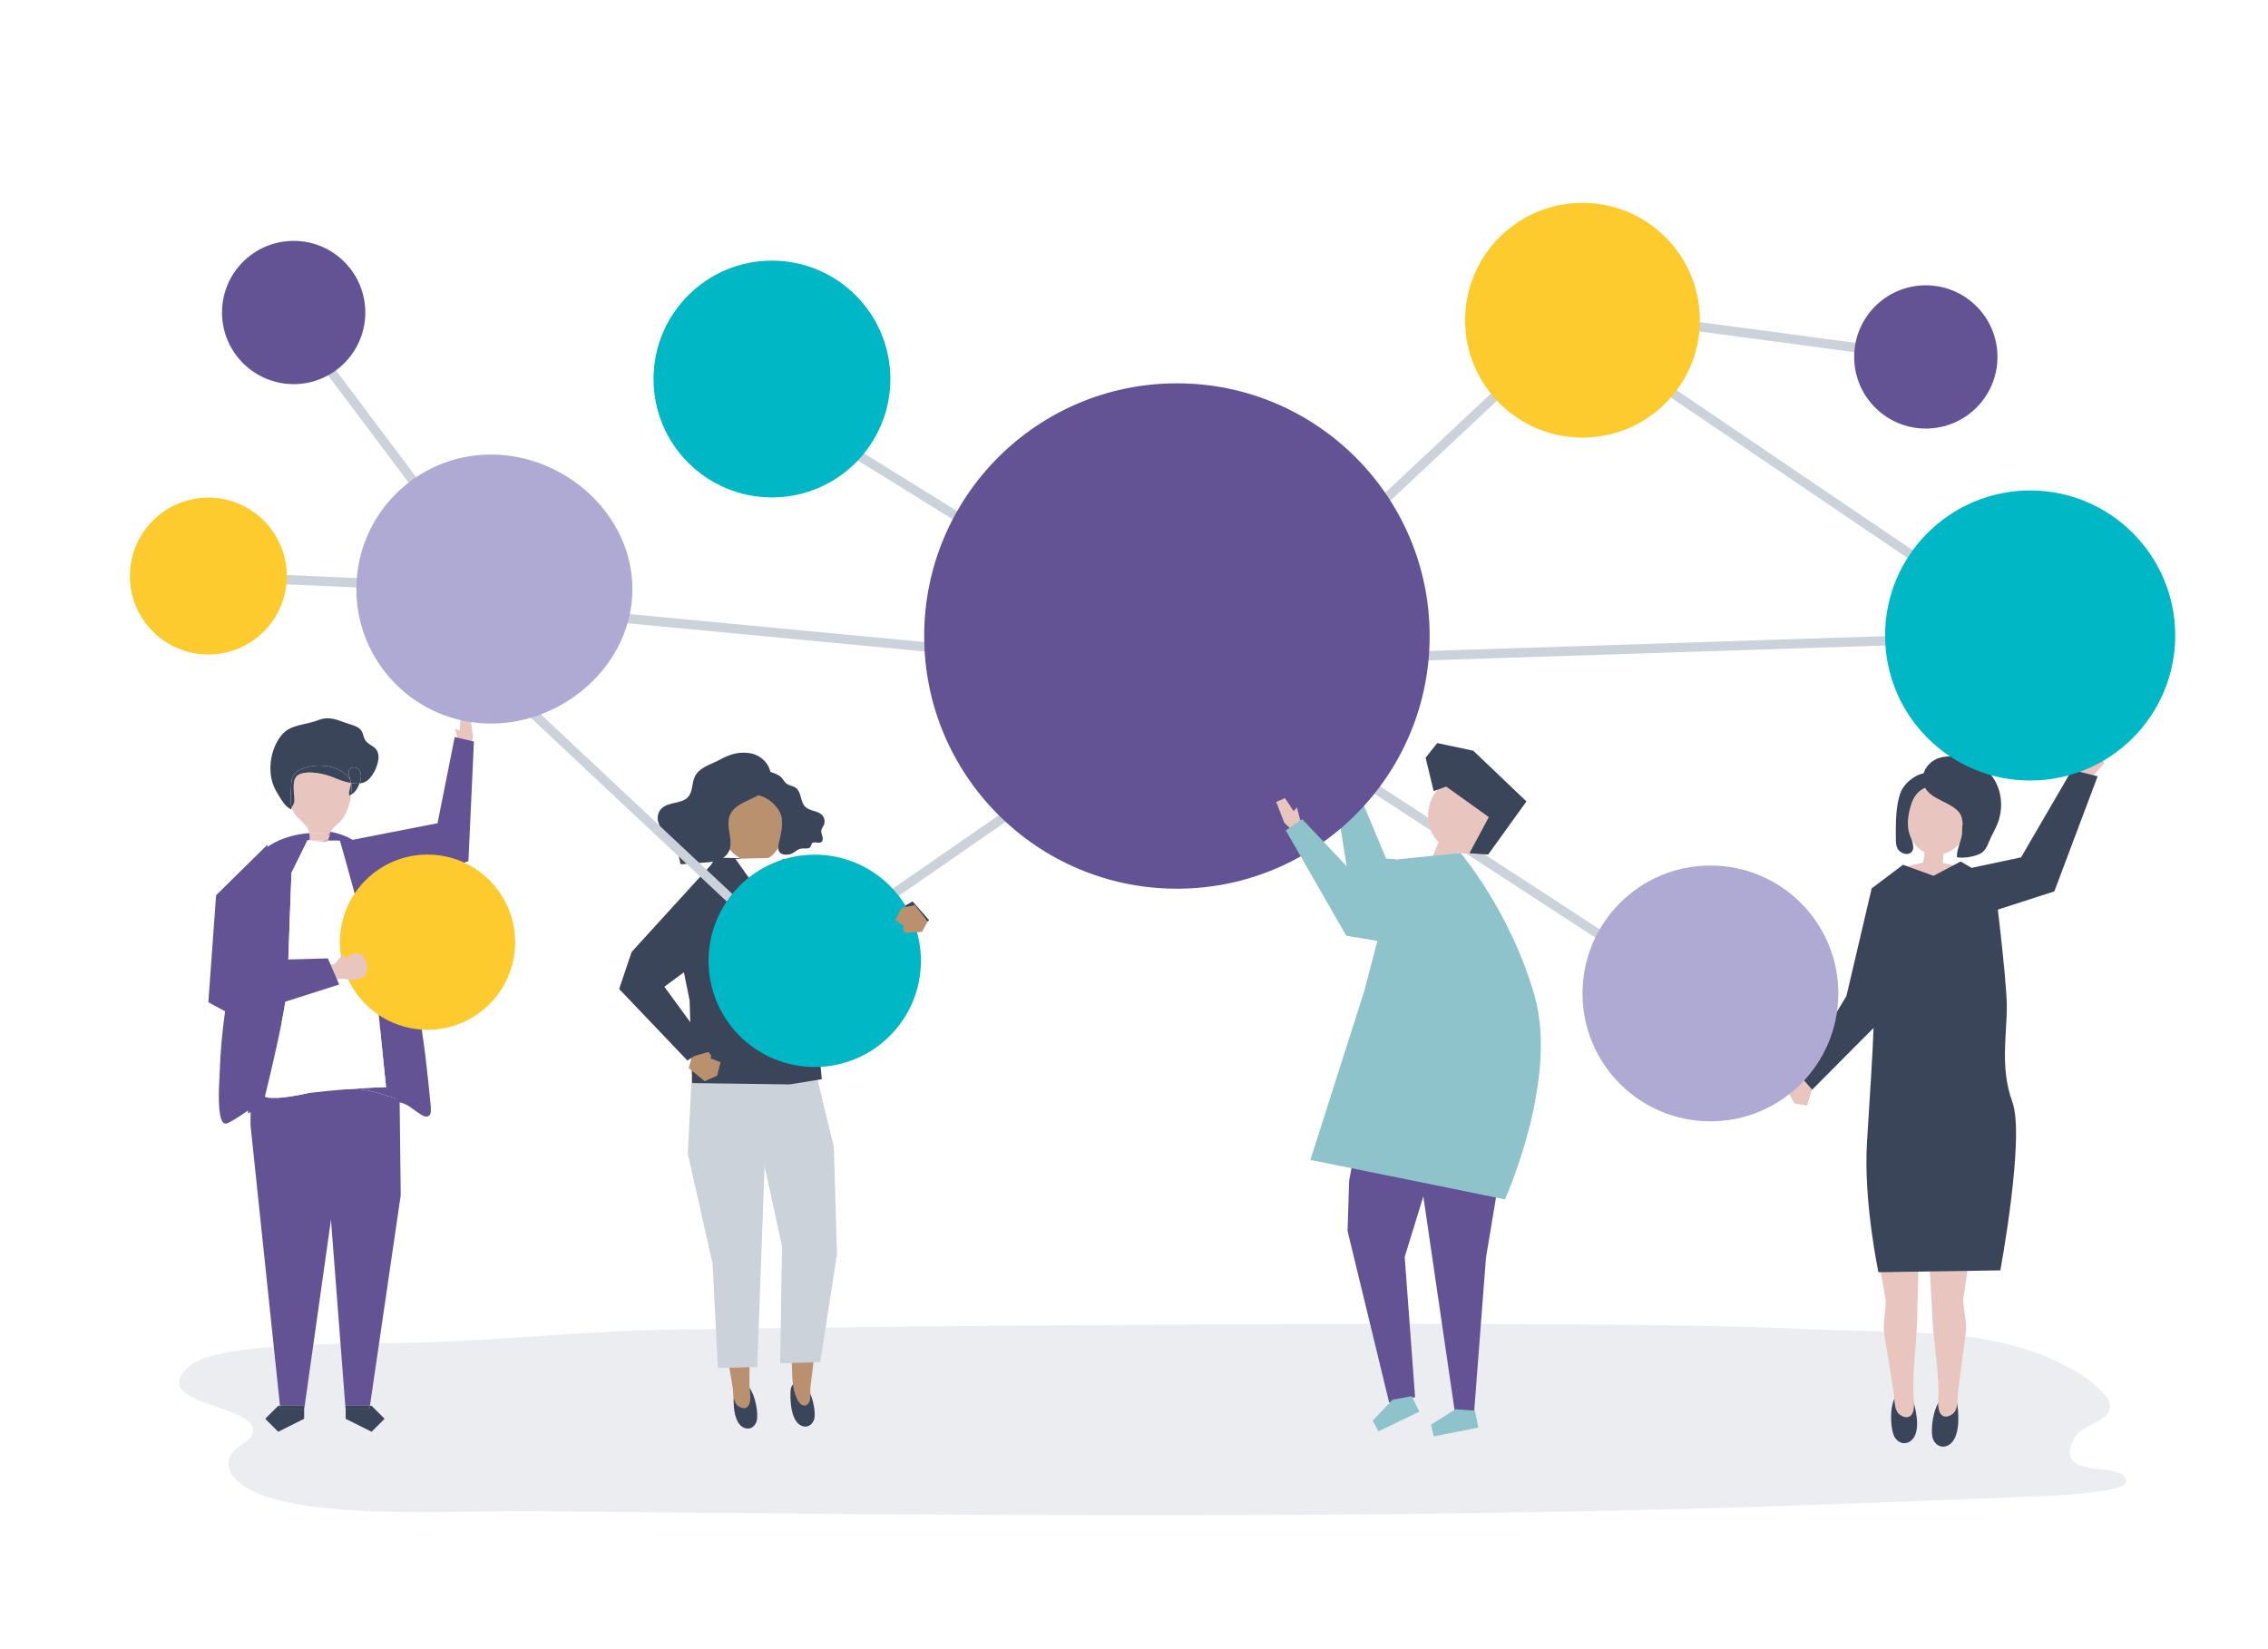 <?xml version="1.0" encoding="UTF-8"?>
<svg width="440px" height="320px" viewBox="0 0 440 320" version="1.1" xmlns="http://www.w3.org/2000/svg" xmlns:xlink="http://www.w3.org/1999/xlink">
    <title>3EED6743-346F-47B1-8D21-3D9B60FBDEAE</title>
    <g id="Page-1" stroke="none" stroke-width="1" fill="none" fill-rule="evenodd">
        <g id="etgar2" transform="translate(-148, -1938)">
            <g id="Group-173" transform="translate(148, 1938)">
                <polygon id="Fill-1" fill="#FFFFFF" points="0 320 440 320 440 0 0 0"></polygon>
                <path d="M131.79,257.965 C114.055,258.178 97.841,260.053 80.314,260.555 C71.452,260.81 42.363,260.113 36.745,265.079 C27.88,272.916 51.322,272.435 48.923,278.361 C48.448,279.535 46.659,280.343 45.568,281.367 C43.612,283.205 44.114,285.708 46.18,287.504 C55.226,295.369 88.306,293.082 102.204,293.215 C182.607,293.986 263.228,294.901 343.186,292.303 C360.43,291.743 377.574,291.035 394.744,290.375 C402.601,290.073 412.436,289.287 412.467,287.524 C412.546,283.061 397.596,287.745 402.542,278.839 C404.131,275.977 412.34,275.41 408.176,270.507 C403.599,265.116 393.027,260.953 383.257,259.59 C373.277,258.199 363.011,258.417 352.862,257.975 C334.232,257.164 315.517,257.009 296.828,256.936 C254.432,256.771 212.035,257.047 169.648,257.474 C157.034,257.601 144.411,257.814 131.79,257.965" id="Fill-2" fill="#EBEDF0"></path>
                <polygon id="Fill-4" fill="#CCD2D9" points="95.871 115.205 40.38 112.683 40.462 110.872 95.953 113.394"></polygon>
                <polygon id="Fill-5" fill="#CCD2D9" points="95.187 114.844 54.899 61.182 56.349 60.094 96.637 113.755"></polygon>
                <polygon id="Fill-6" fill="#EBB044" points="258.789 151.144 259.033 146.95 260.829 146.86 261.298 149.728 262.153 149.292 261.508 152.884 259.637 153.229"></polygon>
                <polygon id="Fill-7" fill="#8EC3CB" points="282.206 167.747 268.897 166.579 262.341 150.864 258.72 152.049 262.153 173.785 282.943 177.564"></polygon>
                <polygon id="Fill-8" fill="#E8C5BF" points="91.793 142.983 91.184 138.812 89.38 138.878 89.161 141.786 88.268 141.425 89.226 144.959 91.127 145.141"></polygon>
                <polygon id="Fill-9" fill="#645394" points="65.723 163.474 84.884 159.734 88.217 143.013 91.94 143.881 90.876 167.105 71.756 173.489"></polygon>
                <g id="Group-172" transform="translate(25.2, 39.36)">
                    <path d="M120.013,229.727 C119.603,229.276 119.124,229.029 118.583,229.115 C118.064,229.196 117.596,229.548 117.382,230.019 C117.236,230.341 117.205,230.699 117.176,231.049 C117.026,232.862 117.04,237.167 119.455,237.787 C120.47,238.047 121.31,237.326 121.581,236.415 C121.989,235.041 121.384,231.237 120.013,229.727" id="Fill-10" fill="#3B455A"></path>
                    <path d="M120.8,203.574 L120.674,214.633 C120.82,219.546 120.054,224.486 120.2,229.398 C120.234,230.528 120.529,231.72 120.244,232.839 C119.966,233.934 119.076,234.128 118.162,233.574 C116.938,232.83 117.136,231.095 116.932,229.829 C116.372,226.35 115.715,222.888 115.13,219.413 C114.844,217.71 115.434,215.322 115.306,213.599 C115.306,213.598 113.519,204.33 113.519,204.33 L120.8,203.574 Z" id="Fill-12" fill="#B9916F"></path>
                    <polygon id="Fill-14" fill="#CCD2D9" points="108.236 184.504 113.049 205.886 114.072 226.078 121.704 225.906 123.78 169.426 108.984 169.694"></polygon>
                    <path d="M130.93,229.325 C130.502,228.898 130.014,228.679 129.479,228.796 C128.964,228.909 128.514,229.289 128.32,229.773 C128.188,230.103 128.173,230.463 128.159,230.815 C128.087,232.639 128.285,236.946 130.718,237.424 C131.741,237.625 132.548,236.853 132.778,235.925 C133.127,234.527 132.362,230.756 130.93,229.325" id="Fill-16" fill="#3B455A"></path>
                    <path d="M126.907,203.926 L127.555,214.968 C127.607,218.037 128.017,221.081 128.334,224.129 C128.629,226.96 128.17,229.909 129.649,232.484 C130.113,233.291 131.051,233.829 131.707,232.848 C132.212,232.092 131.912,230.831 132.009,229.973 C132.404,226.472 132.897,222.983 133.317,219.485 C133.523,217.77 132.821,215.413 132.868,213.685 C132.868,213.683 134.215,204.343 134.215,204.343 L126.907,203.926 Z" id="Fill-18" fill="#B9916F"></path>
                    <polygon id="Fill-20" fill="#CCD2D9" points="136.566 183.196 137.187 203.952 133.93 224.941 126.166 225.174 126.509 202.458 122.4 183.62 121.021 171.289 133.34 169.836"></polygon>
                    <polygon id="Fill-22" fill="#3B455A" points="126.82 127.358 113.548 127.041 105.853 141.352 108.588 154.757 109.075 170.798 128.007 171.057 134.237 170.046 132.583 152.906 133.531 130.01"></polygon>
                    <polygon id="Fill-24" fill="#B9916F" points="109.029 165.681 108.42 167.897 111.528 170.434 113.943 169.345 114.581 166.742 112.685 166.008 112.765 165.416 112.248 164.753"></polygon>
                    <polygon id="Fill-26" fill="#3B455A" points="113.563 127.55 97.352 145.339 94.915 152.537 108.167 166.433 112.186 163.729 103.688 152.105 111.797 146.095"></polygon>
                    <polygon id="Fill-28" fill="#3B455A" points="126.318 136.03 133.232 149.85 140.686 151.331 155.056 139.187 151.852 135.553 139.117 142.688 132.365 130.01"></polygon>
                    <path d="M125.917,117.438 C123.916,111.621 116.237,113.801 114.654,118.981 C113.621,122.359 116.23,126.744 119.731,127.714 C119.747,127.847 119.758,127.971 119.759,128.077 C119.761,128.619 119.828,129.154 119.908,129.695 C119.938,129.898 123.002,129.309 123.344,129.242 C123.463,129.218 123.597,129.186 123.661,129.085 C123.784,128.893 123.584,128.327 123.561,128.113 C123.535,127.861 123.508,127.608 123.482,127.356 C125.209,126.513 126.298,124.717 126.603,122.89 C126.908,121.054 126.518,119.186 125.917,117.438" id="Fill-30" fill="#B9916F"></path>
                    <path d="M120.979,110.982 C120.568,111.4 120.406,111.983 120.287,112.543 C120.216,112.877 120.155,113.223 120.226,113.554 C120.512,114.875 121.822,114.806 122.834,115.231 C124.083,115.756 125.16,116.723 125.86,117.835 C126.955,119.578 126.462,121.821 126.018,123.743 C125.862,124.421 125.547,125.428 126.072,126.032 C126.606,126.646 127.84,126.551 128.479,126.235 C129.064,125.947 129.543,125.413 130.185,125.305 C130.864,125.191 131.782,125.49 132.098,124.867 C132.185,124.694 132.194,124.482 132.304,124.323 C132.68,123.787 133.613,124.415 134.142,124.037 C134.467,123.804 134.464,123.309 134.354,122.916 C134.244,122.524 134.059,122.126 134.136,121.727 C134.202,121.385 134.449,121.113 134.602,120.801 C134.904,120.185 134.8,119.383 134.35,118.862 C133.514,117.895 131.896,118.078 131,117.168 C130.533,116.694 130.352,116.01 130.178,115.363 C130.004,114.715 129.796,114.033 129.297,113.595 C128.68,113.053 127.791,113.145 127.183,112.502 C126.826,112.125 126.587,111.633 126.186,111.305 C125.658,110.872 124.624,110.539 123.967,110.318 C122.924,109.967 121.758,110.191 120.979,110.982" id="Fill-32" fill="#3B455A"></path>
                    <path d="M116.122,120.265 C116.086,122.179 117.037,124.249 116.155,125.934 C115.265,127.635 113.046,127.942 111.155,128.031 C110.844,128.045 106.853,128.39 106.836,128.314 C106.537,126.981 106.228,125.62 105.531,124.449 C104.834,123.278 103.669,122.308 102.334,122.225 C102.72,122.158 102.914,121.687 102.869,121.289 C102.824,120.892 102.619,120.533 102.5,120.151 C102.207,119.213 102.492,118.118 103.2,117.459 C104.611,116.143 107.171,116.689 108.381,115.178 C109.132,114.241 109.042,112.882 109.435,111.737 C110.196,109.525 112.618,109.063 114.428,108.063 C116.339,107.009 118.138,106.431 120.344,106.798 C123.078,107.254 125.111,110.038 124.056,112.657 C122.704,116.017 117.297,115.727 116.284,119.138 C116.175,119.505 116.129,119.881 116.122,120.265" id="Fill-34" fill="#3B455A"></path>
                    <polygon id="Fill-36" fill="#FFFFFF" points="117.474 127.282 121.592 133.101 123.527 132.943 126.753 127.041"></polygon>
                    <polygon id="Fill-38" fill="#CCD2D9" points="348.296 30.796 281.689 21.92 281.929 20.123 348.535 28.999"></polygon>
                    <polygon id="Fill-40" fill="#CCD2D9" points="128.766 147.74 58.873 82.179 60.113 80.857 130.006 146.418"></polygon>
                    <polygon id="Fill-42" fill="#CCD2D9" points="368.149 84.7 281.893 26.21 282.91 24.709 369.166 83.2"></polygon>
                    <path d="M29.333,159.559 C30,156.238 30.522,153.173 30.569,151.511 C30.713,146.512 31.353,130.001 31.353,130.001 L34.456,123.685 L35.029,123.691 C34.988,123.686 34.947,123.681 34.905,123.676 C34.963,123.137 34.939,122.69 34.856,122.299 C29.445,122.624 23.9,125.461 22.347,130.729 C22.219,131.163 22.12,131.606 22.083,132.057 C21.867,134.763 22.694,136.763 21.913,139.481 C21.235,141.843 20.619,144.24 20.168,146.657 C19.515,150.155 18.911,153.637 18.436,157.109 C17.91,160.956 17.539,164.791 17.431,168.603 C17.419,169.024 17.335,170.203 17.287,171.611 C17.187,174.56 17.251,178.505 18.493,178.652 C18.725,178.68 18.95,178.577 19.154,178.478 C20.752,177.701 22.01,176.688 23.419,175.803 L23.495,160.419 L29.333,159.559 Z" id="Fill-44" fill="#645394"></path>
                    <path d="M57.873,175.37 C57.556,172.097 57.226,168.824 56.823,165.559 C56.02,159.047 54.926,152.551 53.076,146.248 C52.369,143.84 51.554,141.465 50.739,139.092 C49.746,136.201 48.754,133.31 47.761,130.42 C46.527,126.828 44.445,124.297 40.8,123.04 C40.148,122.816 39.463,122.642 38.757,122.516 C38.739,122.59 38.724,122.665 38.714,122.745 C38.672,123.09 38.573,123.472 38.355,123.722 L40.748,123.745 C40.748,123.745 47.499,147.338 47.747,151.404 C47.841,152.95 48.155,156.324 48.504,159.879 L52.17,160.418 L52.327,174.015 C52.532,174.074 52.736,174.131 52.939,174.185 C54.102,174.493 55.048,175.341 56.015,176.006 C57.442,176.988 58.068,177.377 57.873,175.37" id="Fill-46" stroke="#645394" fill="#645394"></path>
                    <path d="M42.445,171.971 C42.18,171.991 41.909,172.012 41.634,172.034 L39.008,197.27 L41.831,233.974 L41.858,233.974 L41.858,233.42 L46.568,233.42 L52.541,192.548 L52.327,174.015 C49.471,173.193 46.378,171.927 43.396,171.953 C43.079,171.956 42.762,171.964 42.445,171.971" id="Fill-48" fill="#645394"></path>
                    <path d="M48.504,159.879 C49.056,165.504 49.696,171.581 49.696,171.581 C49.696,171.581 46.733,171.651 42.445,171.971 C42.762,171.964 43.08,171.955 43.396,171.953 C46.378,171.927 49.472,173.193 52.327,174.015 L52.17,160.419 L48.504,159.879 Z" id="Fill-50" fill="#645394"></path>
                    <polygon id="Fill-52" fill="#3B455A" points="41.858 233.974 41.858 235.937 46.892 238.454 49.41 235.937 46.892 233.42 46.568 233.42 46.487 233.974"></polygon>
                    <polygon id="Fill-54" fill="#3B455A" points="41.858 233.974 46.487 233.974 46.568 233.42 41.858 233.42"></polygon>
                    <path d="M35.046,172.683 C34.931,172.697 34.817,172.71 34.701,172.724 C31.703,173.365 29.756,173.617 28.492,173.682 C27.276,174.001 26.091,174.404 24.981,174.932 C24.428,175.196 23.914,175.492 23.419,175.803 L23.403,179.007 L29.119,233.42 L33.806,233.42 L33.806,233.974 L33.833,233.974 L38.986,197.476 L39.008,197.27 L38.891,195.75 L35.046,172.683 Z" id="Fill-56" fill="#645394"></path>
                    <path d="M28.492,173.682 C26.448,173.789 26.193,173.41 26.193,173.41 C26.193,173.41 28.038,166.002 29.333,159.559 L23.494,160.419 L23.419,175.803 C23.914,175.492 24.428,175.196 24.981,174.932 C26.091,174.404 27.276,174.001 28.492,173.682" id="Fill-58" stroke="#645394" fill="#645394"></path>
                    <path d="M35.046,172.683 L38.891,195.75 L39.008,197.27 L41.634,172.034 C39.636,172.192 37.39,172.403 35.046,172.683" id="Fill-60" stroke="#645394" fill="#645394"></path>
                    <polygon id="Fill-62" fill="#3B455A" points="29.119 233.42 28.772 233.42 26.254 235.937 28.772 238.454 33.806 235.937 33.806 233.974 29.177 233.974"></polygon>
                    <polygon id="Fill-64" fill="#3B455A" points="29.119 233.42 29.177 233.974 33.806 233.974 33.806 233.42"></polygon>
                    <path d="M48.504,159.879 C48.155,156.324 47.841,152.95 47.747,151.404 C47.499,147.338 40.748,123.745 40.748,123.745 L38.355,123.722 C38.328,123.753 38.301,123.782 38.272,123.808 C38.198,123.872 38.112,123.922 38.014,123.955 C37.819,124.019 37.606,123.996 37.402,123.972 C36.611,123.878 35.82,123.784 35.029,123.691 L34.456,123.685 L31.353,130.001 C31.353,130.001 30.713,146.512 30.57,151.511 C30.522,153.173 30,156.238 29.333,159.559 C28.038,166.002 26.193,173.41 26.193,173.41 C26.193,173.41 26.448,173.789 28.492,173.682 C29.756,173.616 31.703,173.366 34.701,172.724 C34.816,172.71 34.931,172.696 35.046,172.683 C37.39,172.403 39.636,172.192 41.634,172.034 C41.909,172.012 42.18,171.991 42.445,171.972 C46.733,171.652 49.696,171.582 49.696,171.582 C49.696,171.582 49.056,165.504 48.504,159.879" id="Fill-66" fill="#FFFFFF"></path>
                    <path d="M38.757,122.516 C39.066,121.185 40.537,120.585 41.329,119.404 C42.227,118.065 42.697,116.506 42.9,114.918 C42.904,114.891 42.907,114.864 42.91,114.837 C42.794,114.9 42.673,114.954 42.545,114.997 C42.39,114.361 42.689,113.713 42.83,113.072 C42.866,112.91 42.873,112.743 42.862,112.574 C41.725,112.377 40.578,111.955 39.742,111.591 C38.003,110.831 34.615,110.022 32.808,110.919 C31.38,111.628 31.819,113.89 31.891,115.32 C31.909,115.688 31.937,116.062 31.853,116.419 C31.765,116.788 31.536,117.036 31.393,117.346 C31.553,117.903 31.814,118.432 32.238,118.912 C33.383,120.204 34.547,120.84 34.856,122.299 C36.185,122.219 37.505,122.291 38.757,122.516" id="Fill-68" fill="#E8C5BF"></path>
                    <path d="M34.905,123.676 C34.947,123.681 34.988,123.686 35.029,123.69 L38.355,123.722 C38.573,123.472 38.672,123.09 38.714,122.744 C38.723,122.665 38.739,122.59 38.757,122.516 C37.505,122.291 36.185,122.218 34.856,122.298 C34.939,122.69 34.963,123.137 34.905,123.676" id="Fill-70" fill="#E8C5BF"></path>
                    <path d="M37.402,123.971 C37.607,123.996 37.819,124.019 38.014,123.955 C38.113,123.923 38.198,123.872 38.271,123.808 C38.301,123.782 38.329,123.753 38.355,123.723 L35.029,123.691 C35.82,123.784 36.611,123.878 37.402,123.971" id="Fill-72" fill="#E8C5BF"></path>
                    <path d="M42.934,112.587 C43.085,113.308 43.005,114.09 42.91,114.836 C43.693,114.409 44.23,113.548 44.55,112.659 C44.04,112.713 43.49,112.678 42.934,112.587" id="Fill-74" fill="#3B455A"></path>
                    <path d="M42.934,112.587 C42.91,112.583 42.886,112.578 42.862,112.574 C42.872,112.743 42.866,112.91 42.83,113.072 C42.688,113.712 42.39,114.36 42.546,114.997 C42.673,114.954 42.794,114.9 42.91,114.836 C43.005,114.09 43.085,113.308 42.934,112.587" id="Fill-76" fill="#3B455A"></path>
                    <path d="M31.303,112.976 C31.326,112.41 31.354,111.826 31.593,111.313 C32.013,110.411 32.992,109.913 33.942,109.618 C36.366,108.865 39.138,109.05 41.273,110.424 C41.841,110.79 42.371,111.249 42.679,111.851 C42.727,111.944 42.767,112.04 42.803,112.137 C42.659,111.438 42.335,110.741 42.446,110.238 C42.605,109.513 43.608,109.356 44.167,109.756 C44.567,110.043 44.787,110.552 44.829,111.059 C44.87,111.567 44.751,112.075 44.588,112.554 C44.576,112.589 44.563,112.624 44.55,112.659 C44.896,112.623 45.224,112.546 45.52,112.416 C47.043,111.748 48.282,109.085 48.231,107.446 C48.207,106.679 47.914,105.993 47.229,105.53 C46.637,105.131 45.956,104.8 45.597,104.165 C45.318,103.672 45.277,103.063 45.001,102.568 C44.501,101.673 43.415,101.41 42.471,101.107 C40.108,100.348 38.836,99.472 36.334,100.444 C34.555,101.134 32.256,101.227 30.605,102.234 C29.915,102.655 29.329,103.331 28.847,104.083 C27.179,106.691 26.779,110.359 27.865,113.079 C28.108,113.688 28.417,114.248 28.747,114.784 C29.408,115.856 30.116,117.175 31.285,117.7 C31.304,117.569 31.344,117.454 31.393,117.346 C31.001,115.973 31.244,114.423 31.303,112.976" id="Fill-78" fill="#3B455A"></path>
                    <path d="M31.89,115.32 C31.818,113.89 31.38,111.628 32.808,110.919 C34.614,110.022 38.002,110.831 39.742,111.59 C40.578,111.955 41.725,112.378 42.862,112.574 C42.854,112.43 42.833,112.284 42.803,112.138 C42.767,112.04 42.726,111.944 42.678,111.851 C42.371,111.25 41.84,110.79 41.272,110.424 C39.138,109.05 36.366,108.865 33.942,109.618 C32.992,109.913 32.013,110.411 31.593,111.313 C31.354,111.826 31.326,112.41 31.302,112.976 C31.244,114.423 31.001,115.973 31.394,117.346 C31.536,117.036 31.765,116.788 31.852,116.42 C31.937,116.062 31.909,115.688 31.89,115.32" id="Fill-80" fill="#3B455A"></path>
                    <path d="M44.829,111.06 C44.787,110.552 44.567,110.043 44.167,109.756 C43.608,109.356 42.605,109.513 42.445,110.238 C42.335,110.741 42.659,111.438 42.803,112.137 C42.858,112.284 42.902,112.434 42.934,112.587 C43.489,112.678 44.04,112.713 44.55,112.659 C44.563,112.624 44.576,112.589 44.588,112.554 C44.751,112.074 44.87,111.567 44.829,111.06" id="Fill-82" fill="#3B455A"></path>
                    <path d="M42.803,112.137 C42.833,112.283 42.854,112.429 42.862,112.574 C42.886,112.578 42.91,112.583 42.934,112.587 C42.902,112.434 42.858,112.284 42.803,112.137" id="Fill-84" fill="#3B455A"></path>
                    <polygon id="Fill-86" fill="#E8C5BF" points="342.942 129.229 349.358 127.623 355.429 128.838 349.913 133.082"></polygon>
                    <path d="M345.802,118.031 C344.752,119.712 345.268,121.862 345.731,123.705 C345.921,124.457 346.245,125.525 345.518,126.086 C344.703,126.715 343.362,126.115 342.939,125.319 C342.641,124.757 342.61,124.114 342.603,123.493 C342.571,120.712 342.529,116.818 343.59,114.241 C344.441,112.173 348.235,109.223 350.493,111.418 C350.903,111.817 351.07,112.376 351.195,112.913 C351.269,113.233 351.334,113.565 351.269,113.883 C351.007,115.153 349.721,115.095 348.734,115.511 C347.516,116.023 346.473,116.958 345.802,118.031" id="Fill-88" fill="#3B455A"></path>
                    <path d="M348.207,126.016 C346.487,125.224 345.384,123.498 345.058,121.738 C344.732,119.977 345.087,118.181 345.653,116.499 C347.533,110.9 355.099,112.942 356.726,117.904 C358.144,122.229 353.209,128.322 348.207,126.016" id="Fill-90" fill="#E8C5BF"></path>
                    <path d="M355.563,120.461 C355.41,121.162 355.529,121.995 355.403,122.725 C355.173,124.07 354.357,125.653 354.457,126.98 C355.823,127.213 357.674,126.897 358.927,126.304 C360.207,125.699 360.459,124.278 361.107,122.996 C361.706,121.81 362.363,120.636 362.691,119.348 C364.484,112.299 358.767,106.333 351.693,107.537 C349.016,107.992 347.062,110.679 348.134,113.187 C349.287,115.884 353.28,116.131 354.966,118.395 C355.34,118.897 355.515,119.642 355.563,120.461" id="Fill-92" fill="#3B455A"></path>
                    <path d="M348.215,125.538 C348.161,126.067 348.106,126.597 348.051,127.126 C348.025,127.369 347.819,128.017 347.939,128.231 C348.001,128.342 348.131,128.374 348.249,128.396 C348.585,128.459 351.598,129.012 351.631,128.782 C351.718,128.166 351.791,127.558 351.801,126.944 C351.809,126.448 352.011,125.58 351.882,125.157 C351.275,125.389 350.697,125.462 350.063,125.459 C349.451,125.456 348.839,125.442 348.228,125.415 C348.224,125.456 348.22,125.497 348.215,125.538" id="Fill-94" fill="#E8C5BF"></path>
                    <polygon id="Fill-96" fill="#E8C5BF" points="325.921 170.061 323.827 169.655 321.729 172.637 322.926 174.753 325.379 175.16 326.284 172.143"></polygon>
                    <polygon id="Fill-98" fill="#3B455A" points="345.656 132.595 337.909 133.027 333.013 153.903 323.81 169.137 326.364 172.084 338.536 159.846"></polygon>
                    <path d="M342.474,231.767 C342.824,231.176 343.301,230.794 343.93,230.761 C344.533,230.73 345.144,231.007 345.501,231.475 C345.744,231.793 345.866,232.179 345.984,232.557 C346.598,234.512 347.639,239.24 345.078,240.483 C344.002,241.005 342.882,240.409 342.354,239.472 C341.558,238.06 341.304,233.744 342.474,231.767" id="Fill-100" fill="#3B455A"></path>
                    <path d="M347.115,201.644 L346.778,214.058 C346.862,219.575 345.895,225.108 345.979,230.626 C345.998,231.895 346.315,233.237 345.969,234.489 C345.63,235.715 344.605,235.917 343.565,235.28 C342.171,234.426 342.428,232.481 342.216,231.057 C341.633,227.142 340.939,223.244 340.327,219.334 C340.027,217.417 340.747,214.747 340.63,212.809 C340.63,212.808 338.738,202.375 338.738,202.375 L347.115,201.644 Z" id="Fill-102" fill="#E8C5BF"></path>
                    <path d="M351.258,232.253 C351.705,231.725 352.242,231.425 352.867,231.493 C353.468,231.558 354.022,231.929 354.292,232.446 C354.476,232.799 354.53,233.199 354.582,233.591 C354.847,235.617 355.052,240.446 352.312,241.264 C351.16,241.608 350.16,240.842 349.802,239.833 C349.262,238.314 349.761,234.017 351.258,232.253" id="Fill-104" fill="#3B455A"></path>
                    <path d="M348.866,201.617 L349.579,214.015 C349.663,219.532 350.797,225.034 350.881,230.552 C350.9,231.82 350.624,233.172 351.008,234.413 C351.383,235.627 352.415,235.799 353.435,235.13 C354.802,234.234 354.486,232.298 354.655,230.868 C355.119,226.938 355.695,223.021 356.188,219.094 C356.429,217.168 355.628,214.521 355.687,212.581 C355.687,212.58 357.262,202.094 357.262,202.094 L348.866,201.617 Z" id="Fill-106" fill="#E8C5BF"></path>
                    <path d="M355.173,127.8 L349.913,130.581 L343.986,128.441 L337.909,133.027 C337.909,133.027 338.538,152.144 338.306,159.221 C338.074,166.298 337.609,172.048 336.994,182.403 C336.317,193.795 339.222,207.498 339.222,207.498 L362.874,207.139 C362.874,207.139 367.688,181.21 365.212,174.488 C362.735,167.767 364.208,161.076 364.125,155.576 C364.042,150.076 361.729,131.639 361.729,131.639 L355.173,127.8 Z" id="Fill-108" fill="#3B455A"></path>
                    <polygon id="Fill-110" fill="#E8C5BF" points="377.485 111.396 379.969 112.228 383.025 108.754 381.921 105.885 378.998 104.999 377.391 108.696"></polygon>
                    <polygon id="Fill-112" fill="#3B455A" points="356.625 138.99 373.347 133.604 381.751 111.267 376.771 110.028 366.892 127 356.687 129.161"></polygon>
                    <polygon id="Fill-114" fill="#CCD2D9" points="129.902 147.824 128.869 146.334 209.194 90.663 210.227 92.153"></polygon>
                    <polygon id="Fill-116" fill="#CCD2D9" points="209.233 92.179 125.838 40.454 126.793 38.913 210.188 90.638"></polygon>
                    <polygon id="Fill-118" fill="#CCD2D9" points="209.625 92.311 54.557 77.596 54.729 75.791 209.796 90.506"></polygon>
                    <polygon id="Fill-120" fill="#CCD2D9" points="208.017 92.069 206.776 90.747 281.782 20.36 283.022 21.682"></polygon>
                    <polygon id="Fill-122" fill="#CCD2D9" points="306.132 156.794 206.902 92.168 207.891 90.649 307.122 155.275"></polygon>
                    <polygon id="Fill-124" fill="#CCD2D9" points="209.74 90.143 209.681 88.331 372.208 83.044 372.267 84.856"></polygon>
                    <path d="M154.095,84.051 C154.095,56.972 176.047,35.02 203.126,35.02 C230.205,35.02 252.158,56.972 252.158,84.051 C252.158,111.13 230.205,133.082 203.126,133.082 C176.047,133.082 154.095,111.13 154.095,84.051" id="Fill-126" fill="#645394"></path>
                    <path d="M101.588,34.185 C101.588,21.497 111.873,11.213 124.56,11.213 C137.247,11.213 147.532,21.497 147.532,34.185 C147.532,46.872 137.247,57.157 124.56,57.157 C111.873,57.157 101.588,46.872 101.588,34.185" id="Fill-128" fill="#00B7C5"></path>
                    <path d="M43.935,74.939 C43.935,60.523 55.621,48.836 70.037,48.836 C84.453,48.836 97.489,60.523 97.489,74.939 C97.489,89.355 84.453,101.042 70.037,101.042 C55.621,101.042 43.935,89.355 43.935,74.939" id="Fill-130" fill="#AFAAD3"></path>
                    <path d="M112.263,147.079 C112.263,135.702 121.485,126.48 132.862,126.48 C144.239,126.48 153.461,135.702 153.461,147.079 C153.461,158.455 144.239,167.677 132.862,167.677 C121.485,167.677 112.263,158.455 112.263,147.079" id="Fill-132" fill="#00B7C5"></path>
                    <path d="M259.033,22.776 C259.033,10.197 269.23,0 281.809,0 C294.387,0 304.585,10.197 304.585,22.776 C304.585,35.354 294.387,45.551 281.809,45.551 C269.23,45.551 259.033,35.354 259.033,22.776" id="Fill-134" fill="#FECB2E"></path>
                    <path d="M281.809,153.403 C281.809,139.696 292.92,128.584 306.627,128.584 C320.334,128.584 331.446,139.696 331.446,153.403 C331.446,167.109 320.334,178.221 306.627,178.221 C292.92,178.221 281.809,167.109 281.809,153.403" id="Fill-136" fill="#AFAAD3"></path>
                    <path d="M340.515,83.95 C340.515,68.407 353.115,55.807 368.658,55.807 C384.2,55.807 396.8,68.407 396.8,83.95 C396.8,99.493 384.2,112.092 368.658,112.092 C353.115,112.092 340.515,99.493 340.515,83.95" id="Fill-138" fill="#00B7C5"></path>
                    <path d="M334.516,29.898 C334.516,22.221 340.739,15.998 348.415,15.998 C356.092,15.998 362.315,22.221 362.315,29.898 C362.315,37.574 356.092,43.797 348.415,43.797 C340.739,43.797 334.516,37.574 334.516,29.898" id="Fill-140" fill="#645394"></path>
                    <path d="M17.872,21.278 C17.872,13.601 24.095,7.378 31.772,7.378 C39.448,7.378 45.671,13.601 45.671,21.278 C45.671,28.954 39.448,35.177 31.772,35.177 C24.095,35.177 17.872,28.954 17.872,21.278" id="Fill-142" fill="#645394"></path>
                    <path d="M0,72.417 C0,64.011 6.815,57.196 15.221,57.196 C23.628,57.196 30.442,64.011 30.442,72.417 C30.442,80.823 23.628,87.638 15.221,87.638 C6.815,87.638 0,80.823 0,72.417" id="Fill-144" fill="#FECB2E"></path>
                    <path d="M40.743,143.457 C40.743,134.07 48.353,126.46 57.741,126.46 C67.128,126.46 74.738,134.07 74.738,143.457 C74.738,152.845 67.128,160.455 57.741,160.455 C48.353,160.455 40.743,152.845 40.743,143.457" id="Fill-146" fill="#FECB2E"></path>
                    <polygon id="Fill-148" fill="#E8C5BF" points="36.995 147.899 39.675 147.724 41.209 145.92 41.756 146.051 41.623 146.731 43.325 145.598 44.975 145.771 46.065 147.691 45.734 149.949 43.712 150.829 41.106 150.532 37.448 150.93"></polygon>
                    <polygon id="Fill-150" fill="#645394" points="38.402 146.605 23.75 146.991 26.729 124.492 16.726 134.348 15.221 155.111 20.609 158.045 40.606 151.669"></polygon>
                    <polygon id="Fill-152" fill="#645394" points="255.377 172.294 255.377 178.34 247.316 204.538 249.331 231.745 244.293 232.753 236.231 199.5 236.54 189.717 240.262 169.764"></polygon>
                    <polygon id="Fill-154" fill="#645394" points="248.982 179.452 257.082 234.873 260.764 234.873 263.089 204.643 268.128 174.414"></polygon>
                    <polygon id="Fill-156" fill="#8EC3CB" points="244.954 232.236 241.108 236.307 242.219 238.37 250.155 234.561 248.693 231.545"></polygon>
                    <polygon id="Fill-158" fill="#8EC3CB" points="257.15 234.095 252.409 237.075 252.97 239.351 261.606 237.645 260.944 234.36"></polygon>
                    <path d="M255.425,111.98 C257.674,114.359 261.737,114.438 263.661,117.097 C264.913,118.826 264.881,121.307 263.943,123.279 C263.506,124.199 262.868,125.053 262.001,125.572 C261.437,125.909 260.799,126.092 260.157,126.187 C259.298,126.314 258.426,126.275 257.587,126.09 C257.445,126.852 257.371,127.627 257.369,128.402 C255.868,127.813 253.879,128.305 252.378,127.715 C252.716,126.852 253.542,124.907 253.879,124.043 C253.562,123.719 253.272,123.368 253.023,122.985 C251.517,120.669 251.459,117.445 252.88,115.004 C253.546,113.861 254.488,112.91 255.425,111.98" id="Fill-160" fill="#E8C5BF"></path>
                    <polygon id="Fill-162" fill="#3B455A" points="255.369 113.263 263.634 119.186 259.88 126.203 263.512 126.455 270.937 116.145 260.622 106.309 253.625 104.821 251.372 107.676 252.941 114.139"></polygon>
                    <polygon id="Fill-164" fill="#B9916F" points="153.674 141.459 154.759 139.433 152.291 136.27 149.695 136.797 148.496 139.194 150.181 140.331 149.973 140.89 150.33 141.651"></polygon>
                    <polygon id="Fill-166" fill="#E8C5BF" points="223.96 120.286 222.387 116.251 224.082 115.504 225.771 118.029 226.409 117.303 227.334 120.92 225.677 121.935"></polygon>
                    <polygon id="Fill-168" fill="#8EC3CB" points="259.829 133.38 242.037 135.048 227.431 119.59 224.246 121.772 235.988 142.209 259.829 146.175"></polygon>
                    <path d="M246.146,127.362 L258.154,126.156 C258.154,126.156 267.812,137.409 272.511,153.854 C277.209,170.3 266.768,193.365 266.768,193.365 C266.768,193.365 234.338,186.745 229.017,185.701 L239.513,152.81 L246.146,127.362 Z" id="Fill-170" fill="#8EC3CB"></path>
                </g>
            </g>
        </g>
    </g>
</svg>